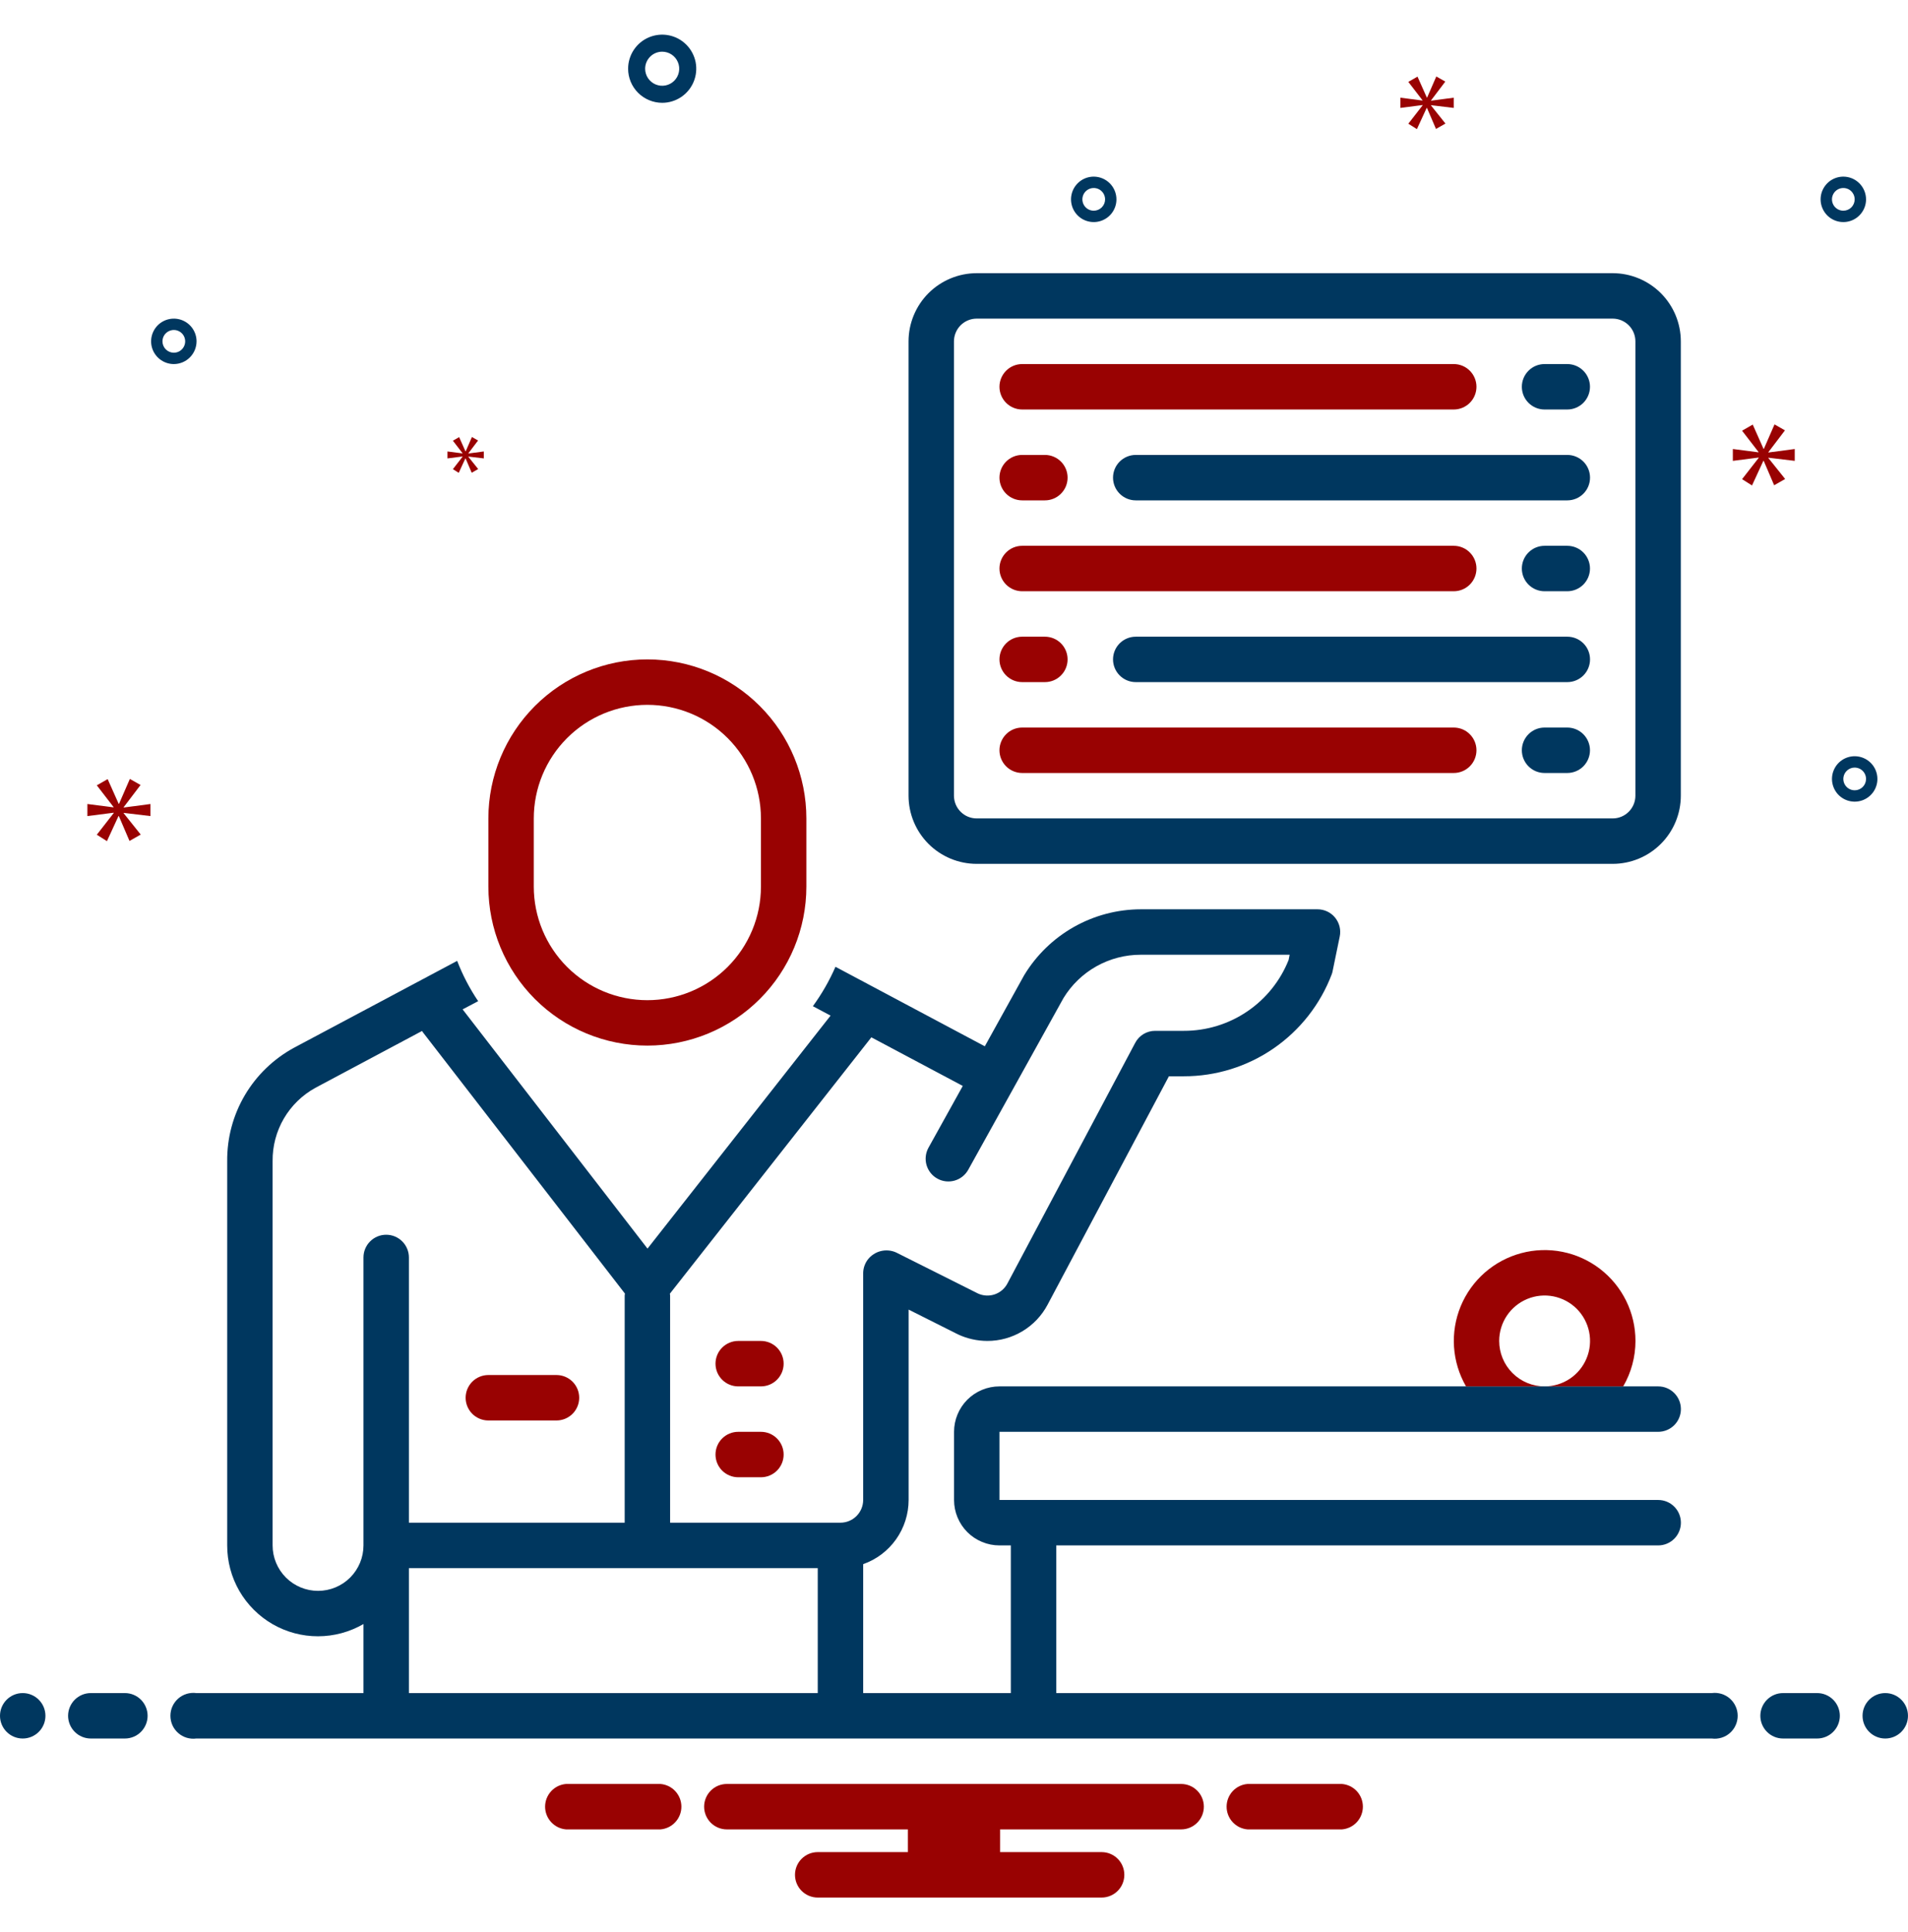 <svg width="80" height="81" viewBox="0 0 80 81" fill="none" xmlns="http://www.w3.org/2000/svg">
<path d="M33.81 37.167V34.309C33.81 32.541 33.108 30.846 31.857 29.596C30.607 28.345 28.911 27.643 27.143 27.643C25.375 27.643 23.679 28.345 22.429 29.596C21.179 30.846 20.477 32.541 20.477 34.309V37.167C20.477 38.935 21.179 40.63 22.429 41.881C23.679 43.131 25.375 43.833 27.143 43.833C28.911 43.833 30.607 43.131 31.857 41.881C33.108 40.63 33.81 38.935 33.81 37.167ZM22.381 37.167V34.309C22.381 33.047 22.883 31.835 23.776 30.942C24.669 30.049 25.88 29.548 27.143 29.548C28.406 29.548 29.617 30.049 30.51 30.942C31.403 31.835 31.905 33.047 31.905 34.309V37.167C31.905 38.43 31.403 39.641 30.51 40.534C29.617 41.427 28.406 41.929 27.143 41.929C25.88 41.929 24.669 41.427 23.776 40.534C22.883 39.641 22.381 38.43 22.381 37.167Z" fill="#990202"/>
<path d="M31.905 56.214H30.952C30.7 56.214 30.458 56.315 30.279 56.493C30.1 56.672 30 56.914 30 57.167C30 57.419 30.1 57.661 30.279 57.84C30.458 58.019 30.7 58.119 30.952 58.119H31.905C32.157 58.119 32.4 58.019 32.578 57.84C32.757 57.661 32.857 57.419 32.857 57.167C32.857 56.914 32.757 56.672 32.578 56.493C32.4 56.315 32.157 56.214 31.905 56.214Z" fill="#990202"/>
<path d="M31.905 60.024H30.952C30.7 60.024 30.458 60.124 30.279 60.303C30.1 60.481 30 60.724 30 60.976C30 61.229 30.1 61.471 30.279 61.65C30.458 61.828 30.7 61.929 30.952 61.929H31.905C32.157 61.929 32.4 61.828 32.578 61.65C32.757 61.471 32.857 61.229 32.857 60.976C32.857 60.724 32.757 60.481 32.578 60.303C32.4 60.124 32.157 60.024 31.905 60.024Z" fill="#990202"/>
<path d="M20.476 59.548H23.333C23.585 59.548 23.828 59.447 24.006 59.269C24.185 59.09 24.285 58.848 24.285 58.595C24.285 58.343 24.185 58.1 24.006 57.922C23.828 57.743 23.585 57.643 23.333 57.643H20.476C20.223 57.643 19.981 57.743 19.802 57.922C19.624 58.1 19.523 58.343 19.523 58.595C19.523 58.848 19.624 59.09 19.802 59.269C19.981 59.447 20.223 59.548 20.476 59.548Z" fill="#990202"/>
<path d="M67.618 11.452H40.951C40.193 11.453 39.467 11.755 38.931 12.29C38.396 12.826 38.095 13.552 38.094 14.309V33.357C38.095 34.115 38.396 34.841 38.931 35.377C39.467 35.912 40.193 36.214 40.951 36.214H67.618C68.375 36.214 69.101 35.912 69.637 35.377C70.173 34.841 70.474 34.115 70.475 33.357V14.309C70.474 13.552 70.173 12.826 69.637 12.29C69.101 11.755 68.375 11.453 67.618 11.452ZM68.57 33.357C68.57 33.61 68.469 33.852 68.291 34.03C68.112 34.209 67.87 34.309 67.618 34.309H40.951C40.698 34.309 40.456 34.209 40.278 34.03C40.099 33.852 39.999 33.61 39.998 33.357V14.309C39.999 14.057 40.099 13.815 40.278 13.636C40.456 13.458 40.698 13.357 40.951 13.357H67.618C67.87 13.357 68.112 13.458 68.291 13.636C68.469 13.815 68.57 14.057 68.57 14.309V33.357Z" fill="#00375F"/>
<path d="M42.859 17.167H60.954C61.206 17.167 61.449 17.066 61.627 16.888C61.806 16.709 61.906 16.467 61.906 16.214C61.906 15.962 61.806 15.72 61.627 15.541C61.449 15.362 61.206 15.262 60.954 15.262H42.859C42.606 15.262 42.364 15.362 42.185 15.541C42.007 15.72 41.906 15.962 41.906 16.214C41.906 16.467 42.007 16.709 42.185 16.888C42.364 17.066 42.606 17.167 42.859 17.167Z" fill="#990202"/>
<path d="M65.713 15.262H64.761C64.508 15.262 64.266 15.362 64.088 15.541C63.909 15.72 63.809 15.962 63.809 16.214C63.809 16.467 63.909 16.709 64.088 16.888C64.266 17.066 64.508 17.167 64.761 17.167H65.713C65.966 17.167 66.208 17.066 66.387 16.888C66.565 16.709 66.666 16.467 66.666 16.214C66.666 15.962 66.565 15.72 66.387 15.541C66.208 15.362 65.966 15.262 65.713 15.262Z" fill="#00375F"/>
<path d="M42.859 20.976H43.811C44.064 20.976 44.306 20.876 44.484 20.697C44.663 20.519 44.763 20.276 44.763 20.024C44.763 19.771 44.663 19.529 44.484 19.35C44.306 19.172 44.064 19.071 43.811 19.071H42.859C42.606 19.071 42.364 19.172 42.185 19.35C42.007 19.529 41.906 19.771 41.906 20.024C41.906 20.276 42.007 20.519 42.185 20.697C42.364 20.876 42.606 20.976 42.859 20.976Z" fill="#990202"/>
<path d="M65.716 19.071H47.62C47.368 19.071 47.126 19.172 46.947 19.35C46.768 19.529 46.668 19.771 46.668 20.024C46.668 20.276 46.768 20.519 46.947 20.697C47.126 20.876 47.368 20.976 47.62 20.976H65.716C65.968 20.976 66.21 20.876 66.389 20.697C66.568 20.519 66.668 20.276 66.668 20.024C66.668 19.771 66.568 19.529 66.389 19.35C66.21 19.172 65.968 19.071 65.716 19.071Z" fill="#00375F"/>
<path d="M42.859 24.786H60.954C61.206 24.786 61.449 24.685 61.627 24.507C61.806 24.328 61.906 24.086 61.906 23.833C61.906 23.581 61.806 23.338 61.627 23.16C61.449 22.981 61.206 22.881 60.954 22.881H42.859C42.606 22.881 42.364 22.981 42.185 23.16C42.007 23.338 41.906 23.581 41.906 23.833C41.906 24.086 42.007 24.328 42.185 24.507C42.364 24.685 42.606 24.786 42.859 24.786Z" fill="#990202"/>
<path d="M65.713 22.881H64.761C64.508 22.881 64.266 22.981 64.088 23.16C63.909 23.338 63.809 23.581 63.809 23.833C63.809 24.086 63.909 24.328 64.088 24.507C64.266 24.685 64.508 24.786 64.761 24.786H65.713C65.966 24.786 66.208 24.685 66.387 24.507C66.565 24.328 66.666 24.086 66.666 23.833C66.666 23.581 66.565 23.338 66.387 23.16C66.208 22.981 65.966 22.881 65.713 22.881Z" fill="#00375F"/>
<path d="M42.859 28.595H43.811C44.064 28.595 44.306 28.495 44.484 28.316C44.663 28.138 44.763 27.895 44.763 27.643C44.763 27.39 44.663 27.148 44.484 26.969C44.306 26.791 44.064 26.691 43.811 26.691H42.859C42.606 26.691 42.364 26.791 42.185 26.969C42.007 27.148 41.906 27.39 41.906 27.643C41.906 27.895 42.007 28.138 42.185 28.316C42.364 28.495 42.606 28.595 42.859 28.595Z" fill="#990202"/>
<path d="M65.716 26.691H47.62C47.368 26.691 47.126 26.791 46.947 26.969C46.768 27.148 46.668 27.39 46.668 27.643C46.668 27.895 46.768 28.138 46.947 28.316C47.126 28.495 47.368 28.595 47.62 28.595H65.716C65.968 28.595 66.21 28.495 66.389 28.316C66.568 28.138 66.668 27.895 66.668 27.643C66.668 27.39 66.568 27.148 66.389 26.969C66.21 26.791 65.968 26.691 65.716 26.691Z" fill="#00375F"/>
<path d="M60.954 30.5H42.859C42.606 30.5 42.364 30.6 42.185 30.779C42.007 30.958 41.906 31.2 41.906 31.452C41.906 31.705 42.007 31.947 42.185 32.126C42.364 32.304 42.606 32.405 42.859 32.405H60.954C61.206 32.405 61.449 32.304 61.627 32.126C61.806 31.947 61.906 31.705 61.906 31.452C61.906 31.2 61.806 30.958 61.627 30.779C61.449 30.6 61.206 30.5 60.954 30.5Z" fill="#990202"/>
<path d="M65.713 30.5H64.761C64.508 30.5 64.266 30.6 64.088 30.779C63.909 30.958 63.809 31.2 63.809 31.452C63.809 31.705 63.909 31.947 64.088 32.126C64.266 32.304 64.508 32.405 64.761 32.405H65.713C65.966 32.405 66.208 32.304 66.387 32.126C66.565 31.947 66.666 31.705 66.666 31.452C66.666 31.2 66.565 30.958 66.387 30.779C66.208 30.6 65.966 30.5 65.713 30.5Z" fill="#00375F"/>
<path d="M27.765 4.31C28.047 4.31 28.323 4.226 28.558 4.069C28.793 3.912 28.976 3.689 29.084 3.428C29.192 3.167 29.221 2.879 29.166 2.602C29.11 2.325 28.974 2.071 28.775 1.871C28.575 1.671 28.32 1.535 28.043 1.48C27.766 1.425 27.479 1.453 27.218 1.561C26.957 1.669 26.734 1.852 26.577 2.087C26.42 2.322 26.336 2.598 26.336 2.881C26.336 3.26 26.487 3.623 26.755 3.891C27.023 4.158 27.386 4.309 27.765 4.31ZM27.765 2.167C27.906 2.167 28.044 2.209 28.161 2.287C28.279 2.366 28.37 2.477 28.424 2.608C28.479 2.738 28.493 2.882 28.465 3.02C28.438 3.159 28.369 3.286 28.27 3.386C28.17 3.486 28.042 3.554 27.904 3.582C27.765 3.609 27.622 3.595 27.491 3.541C27.361 3.487 27.249 3.395 27.171 3.278C27.092 3.16 27.05 3.022 27.05 2.881C27.05 2.692 27.126 2.51 27.26 2.376C27.394 2.242 27.575 2.167 27.765 2.167Z" fill="#00375F"/>
<path d="M77.765 31.702C77.576 31.702 77.392 31.758 77.236 31.862C77.079 31.967 76.957 32.116 76.885 32.29C76.813 32.464 76.794 32.655 76.831 32.84C76.868 33.025 76.958 33.194 77.091 33.328C77.225 33.461 77.394 33.552 77.579 33.588C77.764 33.625 77.955 33.606 78.129 33.534C78.303 33.462 78.452 33.34 78.557 33.183C78.661 33.027 78.717 32.843 78.717 32.654C78.717 32.402 78.617 32.16 78.438 31.981C78.26 31.803 78.017 31.702 77.765 31.702ZM77.765 33.13C77.671 33.13 77.579 33.102 77.5 33.05C77.422 32.998 77.361 32.923 77.325 32.837C77.289 32.749 77.279 32.654 77.298 32.561C77.316 32.469 77.362 32.384 77.428 32.318C77.495 32.251 77.58 32.206 77.672 32.187C77.764 32.169 77.86 32.178 77.947 32.214C78.034 32.25 78.109 32.311 78.161 32.39C78.213 32.468 78.241 32.56 78.241 32.654C78.241 32.781 78.191 32.901 78.102 32.991C78.012 33.08 77.891 33.13 77.765 33.13Z" fill="#00375F"/>
<path d="M45.859 7.405C45.67 7.405 45.486 7.461 45.33 7.565C45.173 7.67 45.051 7.819 44.979 7.993C44.907 8.167 44.888 8.358 44.925 8.543C44.961 8.728 45.052 8.897 45.185 9.031C45.318 9.164 45.488 9.255 45.673 9.291C45.858 9.328 46.049 9.309 46.223 9.237C46.397 9.165 46.546 9.043 46.651 8.886C46.755 8.73 46.811 8.546 46.811 8.357C46.811 8.105 46.71 7.863 46.532 7.684C46.353 7.506 46.111 7.405 45.859 7.405ZM45.859 8.833C45.764 8.833 45.672 8.805 45.594 8.753C45.516 8.701 45.455 8.626 45.419 8.539C45.383 8.452 45.373 8.357 45.392 8.264C45.41 8.172 45.455 8.087 45.522 8.02C45.589 7.954 45.673 7.909 45.766 7.89C45.858 7.872 45.954 7.881 46.041 7.917C46.128 7.953 46.202 8.014 46.255 8.093C46.307 8.171 46.335 8.263 46.335 8.357C46.335 8.483 46.285 8.604 46.195 8.694C46.106 8.783 45.985 8.833 45.859 8.833Z" fill="#00375F"/>
<path d="M77.288 7.405C77.1 7.405 76.916 7.461 76.759 7.565C76.603 7.67 76.481 7.819 76.408 7.993C76.336 8.167 76.317 8.358 76.354 8.543C76.391 8.728 76.482 8.897 76.615 9.031C76.748 9.164 76.918 9.255 77.103 9.291C77.287 9.328 77.479 9.309 77.653 9.237C77.827 9.165 77.975 9.043 78.08 8.886C78.185 8.73 78.241 8.546 78.241 8.357C78.24 8.105 78.14 7.863 77.961 7.684C77.783 7.506 77.541 7.405 77.288 7.405ZM77.288 8.833C77.194 8.833 77.102 8.805 77.024 8.753C76.945 8.701 76.884 8.626 76.848 8.539C76.812 8.452 76.803 8.357 76.821 8.264C76.84 8.172 76.885 8.087 76.952 8.02C77.018 7.954 77.103 7.909 77.195 7.89C77.288 7.872 77.383 7.881 77.471 7.917C77.558 7.953 77.632 8.014 77.684 8.093C77.737 8.171 77.764 8.263 77.764 8.357C77.764 8.483 77.714 8.604 77.625 8.694C77.536 8.783 77.415 8.833 77.288 8.833Z" fill="#00375F"/>
<path d="M8.241 14.31C8.241 14.121 8.185 13.937 8.08 13.78C7.976 13.624 7.827 13.502 7.653 13.43C7.479 13.358 7.287 13.339 7.103 13.376C6.918 13.412 6.748 13.503 6.615 13.636C6.482 13.769 6.391 13.939 6.354 14.124C6.317 14.309 6.336 14.5 6.408 14.674C6.481 14.848 6.603 14.997 6.759 15.101C6.916 15.206 7.1 15.262 7.288 15.262C7.541 15.262 7.783 15.161 7.961 14.983C8.14 14.804 8.24 14.562 8.241 14.31ZM6.812 14.31C6.812 14.215 6.84 14.123 6.892 14.045C6.945 13.967 7.019 13.906 7.106 13.87C7.193 13.834 7.289 13.824 7.381 13.842C7.474 13.861 7.558 13.906 7.625 13.973C7.692 14.039 7.737 14.124 7.755 14.217C7.774 14.309 7.764 14.405 7.728 14.492C7.692 14.579 7.631 14.653 7.553 14.706C7.475 14.758 7.383 14.786 7.288 14.786C7.162 14.786 7.041 14.735 6.952 14.646C6.862 14.557 6.812 14.436 6.812 14.31Z" fill="#00375F"/>
<path d="M5.185 33.839L5.893 32.908L5.445 32.654L4.991 33.697H4.976L4.514 32.661L4.059 32.922L4.76 33.831V33.846L3.664 33.705V34.211L4.767 34.07V34.085L4.059 34.993L4.484 35.262L4.968 34.211H4.983L5.43 35.254L5.9 34.986L5.185 34.092V34.077L6.309 34.211V33.705L5.185 33.853V33.839Z" fill="#990202"/>
<path d="M19.396 19.144L18.989 19.668L19.234 19.822L19.513 19.217H19.521L19.778 19.818L20.049 19.663L19.637 19.149V19.14L20.285 19.217V18.926L19.637 19.011V19.003L20.045 18.467L19.787 18.32L19.526 18.921H19.517L19.251 18.325L18.989 18.475L19.393 18.999V19.007L18.762 18.926V19.217L19.396 19.136V19.144Z" fill="#990202"/>
<path d="M75.251 19.32V18.823L74.147 18.969V18.954L74.841 18.041L74.403 17.792L73.957 18.815H73.942L73.49 17.799L73.043 18.056L73.731 18.947V18.962L72.656 18.823V19.32L73.738 19.181V19.196L73.043 20.087L73.46 20.351L73.935 19.32H73.95L74.388 20.343L74.849 20.08L74.147 19.203V19.188L75.251 19.32Z" fill="#990202"/>
<path d="M60.002 4.209L60.6 3.42L60.222 3.206L59.838 4.089H59.825L59.434 3.212L59.049 3.433L59.642 4.202V4.215L58.715 4.095V4.524L59.648 4.404V4.417L59.049 5.186L59.409 5.413L59.819 4.524H59.831L60.209 5.406L60.606 5.18L60.002 4.423V4.41L60.953 4.524V4.095L60.002 4.221V4.209Z" fill="#990202"/>
<path d="M0.952 72.881C1.478 72.881 1.905 72.455 1.905 71.929C1.905 71.403 1.478 70.976 0.952 70.976C0.426 70.976 0 71.403 0 71.929C0 72.455 0.426 72.881 0.952 72.881Z" fill="#00375F"/>
<path d="M5.236 70.976H3.808C3.555 70.976 3.313 71.076 3.134 71.255C2.956 71.434 2.855 71.676 2.855 71.929C2.855 72.181 2.956 72.423 3.134 72.602C3.313 72.781 3.555 72.881 3.808 72.881H5.236C5.489 72.881 5.731 72.781 5.91 72.602C6.088 72.423 6.189 72.181 6.189 71.929C6.189 71.676 6.088 71.434 5.91 71.255C5.731 71.076 5.489 70.976 5.236 70.976Z" fill="#00375F"/>
<path d="M76.189 70.976H74.761C74.508 70.976 74.266 71.076 74.088 71.255C73.909 71.434 73.809 71.676 73.809 71.929C73.809 72.181 73.909 72.423 74.088 72.602C74.266 72.781 74.508 72.881 74.761 72.881H76.189C76.442 72.881 76.684 72.781 76.863 72.602C77.042 72.423 77.142 72.181 77.142 71.929C77.142 71.676 77.042 71.434 76.863 71.255C76.684 71.076 76.442 70.976 76.189 70.976Z" fill="#00375F"/>
<path d="M79.046 72.881C79.572 72.881 79.999 72.455 79.999 71.929C79.999 71.403 79.572 70.976 79.046 70.976C78.52 70.976 78.094 71.403 78.094 71.929C78.094 72.455 78.52 72.881 79.046 72.881Z" fill="#00375F"/>
<path d="M56.265 74.786H52.309C52.069 74.805 51.846 74.913 51.683 75.09C51.52 75.266 51.43 75.498 51.43 75.738C51.43 75.978 51.52 76.21 51.683 76.386C51.846 76.563 52.069 76.671 52.309 76.691H56.265C56.504 76.671 56.728 76.563 56.891 76.386C57.053 76.21 57.144 75.978 57.144 75.738C57.144 75.498 57.053 75.266 56.891 75.09C56.728 74.913 56.504 74.805 56.265 74.786Z" fill="#990202"/>
<path d="M27.691 74.786H23.735C23.495 74.805 23.272 74.913 23.109 75.09C22.946 75.266 22.855 75.498 22.855 75.738C22.855 75.978 22.946 76.21 23.109 76.386C23.272 76.563 23.495 76.671 23.735 76.691H27.691C27.93 76.671 28.154 76.563 28.316 76.386C28.479 76.21 28.57 75.978 28.57 75.738C28.57 75.498 28.479 75.266 28.316 75.09C28.154 74.913 27.93 74.805 27.691 74.786Z" fill="#990202"/>
<path d="M49.523 74.786H30.476C30.223 74.786 29.981 74.886 29.802 75.065C29.624 75.243 29.523 75.486 29.523 75.738C29.523 75.991 29.624 76.233 29.802 76.412C29.981 76.59 30.223 76.691 30.476 76.691H38.066V77.643H34.285C34.033 77.643 33.791 77.743 33.612 77.922C33.433 78.1 33.333 78.343 33.333 78.595C33.333 78.848 33.433 79.09 33.612 79.269C33.791 79.447 34.033 79.548 34.285 79.548H46.19C46.443 79.548 46.685 79.447 46.864 79.269C47.042 79.09 47.142 78.848 47.142 78.595C47.142 78.343 47.042 78.1 46.864 77.922C46.685 77.743 46.443 77.643 46.19 77.643H41.933V76.691H49.523C49.776 76.691 50.018 76.59 50.197 76.412C50.376 76.233 50.476 75.991 50.476 75.738C50.476 75.486 50.376 75.243 50.197 75.065C50.018 74.886 49.776 74.786 49.523 74.786Z" fill="#990202"/>
<path d="M71.773 70.976H44.287V64.786H69.525C69.778 64.786 70.02 64.685 70.199 64.507C70.378 64.328 70.478 64.086 70.478 63.833C70.478 63.581 70.378 63.339 70.199 63.16C70.02 62.981 69.778 62.881 69.525 62.881H41.907V60.024H69.525C69.778 60.024 70.02 59.923 70.199 59.745C70.378 59.566 70.478 59.324 70.478 59.071C70.478 58.819 70.378 58.577 70.199 58.398C70.02 58.219 69.778 58.119 69.525 58.119H41.907C41.656 58.119 41.409 58.168 41.178 58.264C40.946 58.36 40.736 58.5 40.559 58.677C40.383 58.854 40.242 59.064 40.147 59.295C40.051 59.526 40.002 59.774 40.002 60.024V62.881C40.002 63.131 40.051 63.379 40.147 63.61C40.242 63.841 40.383 64.051 40.559 64.228C40.736 64.405 40.946 64.545 41.178 64.641C41.409 64.737 41.656 64.786 41.907 64.786H42.383V70.976H36.192V65.571C36.749 65.375 37.231 65.01 37.572 64.529C37.913 64.047 38.096 63.471 38.097 62.881V54.9L40.164 55.938C40.55 56.119 40.971 56.213 41.397 56.214C41.916 56.215 42.424 56.074 42.869 55.807C43.314 55.541 43.677 55.158 43.921 54.7L49.011 45.119H49.635C50.982 45.121 52.297 44.712 53.406 43.947C54.514 43.182 55.363 42.098 55.84 40.838C55.857 40.792 55.87 40.744 55.878 40.695L56.173 39.262C56.202 39.123 56.199 38.98 56.166 38.843C56.132 38.706 56.068 38.578 55.979 38.468C55.889 38.358 55.777 38.27 55.649 38.21C55.521 38.15 55.381 38.118 55.24 38.119H47.83C46.846 38.121 45.879 38.377 45.023 38.861C44.166 39.346 43.449 40.043 42.94 40.886L41.292 43.862L35.03 40.529C34.776 41.112 34.458 41.666 34.083 42.181L34.825 42.576L27.149 52.343L19.397 42.314L20.049 41.971C19.693 41.443 19.398 40.876 19.168 40.281L12.335 43.919C11.479 44.382 10.764 45.069 10.269 45.907C9.774 46.745 9.517 47.703 9.526 48.676V64.786C9.525 65.455 9.7 66.112 10.034 66.692C10.369 67.271 10.85 67.752 11.429 68.087C12.009 68.421 12.666 68.596 13.335 68.595C14.004 68.594 14.661 68.417 15.24 68.081V70.976H8.23C8.095 70.958 7.957 70.97 7.826 71.009C7.695 71.049 7.574 71.116 7.472 71.206C7.369 71.297 7.287 71.408 7.23 71.532C7.174 71.657 7.145 71.792 7.145 71.928C7.145 72.065 7.174 72.2 7.23 72.325C7.287 72.45 7.369 72.561 7.472 72.651C7.574 72.741 7.695 72.808 7.826 72.848C7.957 72.887 8.095 72.899 8.23 72.881H71.773C71.909 72.899 72.046 72.887 72.177 72.848C72.308 72.808 72.429 72.741 72.532 72.651C72.635 72.561 72.717 72.45 72.773 72.325C72.83 72.2 72.859 72.065 72.859 71.928C72.859 71.792 72.83 71.657 72.773 71.532C72.717 71.408 72.635 71.297 72.532 71.206C72.429 71.116 72.308 71.049 72.177 71.009C72.046 70.97 71.909 70.958 71.773 70.976ZM16.192 51.762C16.067 51.762 15.943 51.786 15.828 51.834C15.712 51.882 15.607 51.952 15.519 52.041C15.43 52.129 15.36 52.234 15.312 52.35C15.264 52.465 15.24 52.589 15.24 52.714V64.786C15.24 65.291 15.039 65.775 14.682 66.133C14.325 66.49 13.84 66.691 13.335 66.691C12.83 66.691 12.345 66.49 11.988 66.133C11.631 65.775 11.43 65.291 11.43 64.786V48.676C11.423 48.048 11.586 47.43 11.903 46.888C12.221 46.346 12.679 45.901 13.23 45.6L17.697 43.219C17.708 43.243 17.723 43.265 17.74 43.286L26.202 54.228C26.196 54.255 26.193 54.282 26.192 54.309V63.833H17.145V52.714C17.145 52.589 17.12 52.465 17.072 52.35C17.024 52.234 16.954 52.129 16.866 52.041C16.777 51.952 16.672 51.882 16.557 51.834C16.441 51.786 16.317 51.762 16.192 51.762ZM34.287 70.976H17.145V65.738H34.287V70.976ZM35.24 63.833H28.097V54.309C28.096 54.284 28.093 54.258 28.087 54.233L36.535 43.486L40.368 45.524L38.93 48.114C38.808 48.335 38.778 48.596 38.848 48.839C38.918 49.081 39.081 49.287 39.302 49.409C39.523 49.532 39.783 49.561 40.026 49.492C40.269 49.422 40.474 49.259 40.597 49.038L44.592 41.838C44.931 41.283 45.407 40.825 45.974 40.507C46.541 40.19 47.18 40.023 47.83 40.024H54.073L54.03 40.243C53.68 41.121 53.073 41.875 52.29 42.404C51.506 42.934 50.581 43.216 49.635 43.214H48.435C48.262 43.213 48.093 43.26 47.945 43.349C47.797 43.438 47.677 43.566 47.597 43.719L42.24 53.805C42.127 54.02 41.935 54.184 41.705 54.262C41.474 54.34 41.222 54.326 41.002 54.224L37.573 52.505C37.372 52.415 37.147 52.394 36.933 52.447C36.719 52.499 36.529 52.622 36.392 52.795C36.267 52.956 36.197 53.153 36.192 53.357V62.881C36.191 63.133 36.091 63.375 35.912 63.554C35.734 63.732 35.492 63.833 35.24 63.833Z" fill="#00375F"/>
<path d="M68.573 56.214C68.573 56.883 68.395 57.541 68.059 58.119H64.764C65.14 58.119 65.509 58.007 65.822 57.798C66.135 57.589 66.379 57.291 66.523 56.943C66.668 56.595 66.705 56.212 66.632 55.843C66.558 55.473 66.377 55.134 66.111 54.867C65.844 54.601 65.505 54.42 65.135 54.346C64.766 54.273 64.383 54.31 64.035 54.455C63.687 54.599 63.389 54.843 63.18 55.156C62.971 55.469 62.859 55.838 62.859 56.214C62.859 56.465 62.908 56.712 63.004 56.943C63.099 57.174 63.24 57.384 63.417 57.561C63.594 57.738 63.804 57.879 64.035 57.974C64.266 58.07 64.513 58.119 64.764 58.119H61.468C61.176 57.613 61.004 57.047 60.965 56.464C60.927 55.881 61.023 55.297 61.246 54.757C61.47 54.217 61.814 53.736 62.254 53.35C62.693 52.965 63.215 52.686 63.779 52.535C64.343 52.383 64.935 52.364 65.508 52.478C66.081 52.592 66.62 52.836 67.084 53.192C67.547 53.548 67.923 54.005 68.181 54.529C68.439 55.053 68.573 55.63 68.573 56.214Z" fill="#990202"/>
</svg>
